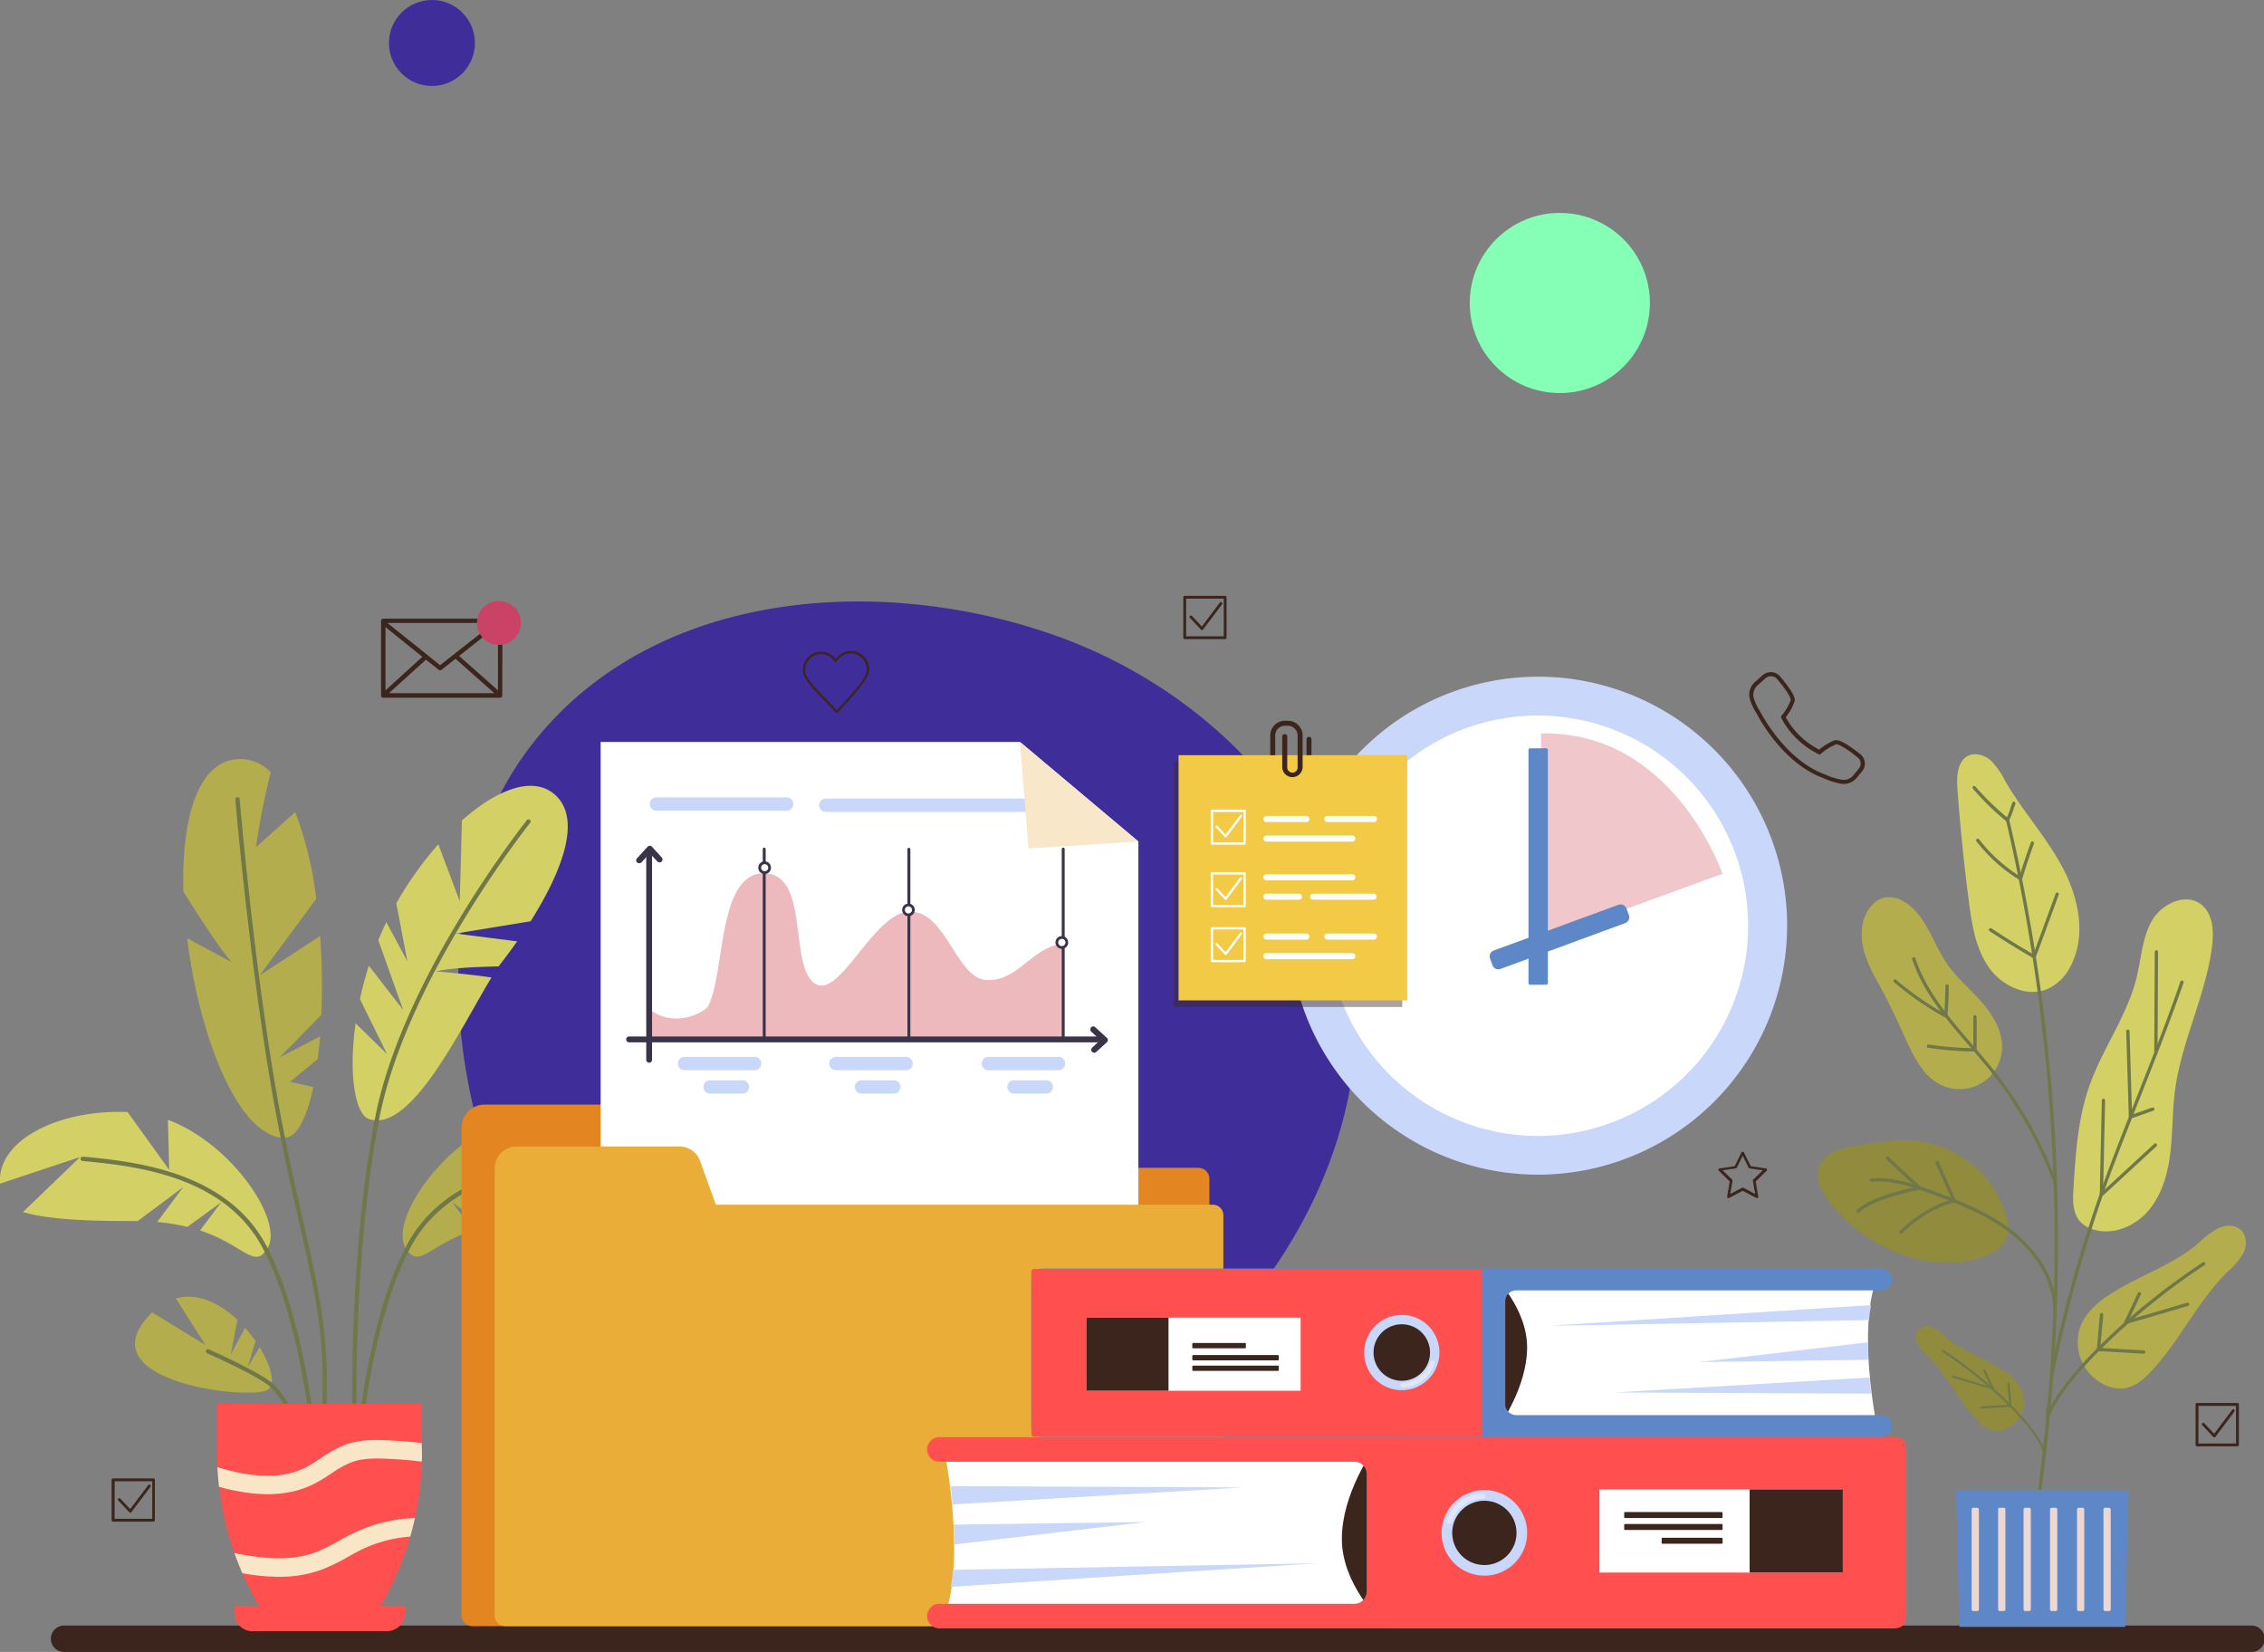 <svg xmlns="http://www.w3.org/2000/svg" viewBox="0 0 553 403.46"><rect x="0" y="0" width="553" height="403.46" fill="#808080" stroke="none"/><defs><style>.cls-1{fill:#3c251d;}.cls-2{fill:#3f2e99;}.cls-3{fill:#fff;}.cls-4{fill:#c8d7fa;}.cls-5{fill:#f0c8cc;}.cls-6{fill:#5d87c7;}.cls-7{fill:#d3d165;}.cls-8{fill:#707749;}.cls-9{fill:#b3ad4d;}.cls-10{fill:#ff4f4f;}.cls-11{fill:#f8e6c7;}.cls-12{fill:#918b3e;}.cls-13{fill:#eed7d1;}.cls-14{opacity:0.43;}.cls-15{fill:#f2ca45;}.cls-16{fill:#e38521;}.cls-17{fill:#edb9bc;}.cls-18{fill:#3b3348;}.cls-19{fill:#f8e7c9;}.cls-20{fill:#eaad38;}.cls-21{opacity:0.4;}.cls-22{fill:#ca4266;}.cls-23{fill:#85ffb6;}</style></defs><g id="Layer_2" data-name="Layer 2"><g id="Layer_1-2" data-name="Layer 1"><path class="cls-1" d="M549.77,403.46H15.48a3.23,3.23,0,0,1,0-6.45H549.77a3.23,3.23,0,1,1,0,6.45Z"></path><path class="cls-2" d="M211.62,363.64c-30.32-1.85-58.39-20.41-75.5-45.61-25.73-37.91-36-99.44-5.21-137.47,29.79-36.82,84.33-40.28,126.49-25.49,29.61,10.4,55.6,32.54,67.51,61.58,27.83,67.84-40.53,149.14-110.69,147.11C213.35,363.73,212.48,363.69,211.62,363.64Z"></path><circle class="cls-3" cx="375.71" cy="226.08" r="56.07"></circle><path class="cls-4" d="M375.71,286.89a60.81,60.81,0,1,1,60.81-60.81A60.87,60.87,0,0,1,375.71,286.89Zm0-112.14A51.34,51.34,0,1,0,427,226.08,51.39,51.39,0,0,0,375.71,174.75Z"></path><path class="cls-5" d="M377.46,229.19l43.27-15.78s-12-35.12-44.35-34.26Z"></path><rect class="cls-6" x="373.34" y="182.75" width="4.74" height="57.75" rx="0.39"></rect><path class="cls-6" d="M397.86,223.48l-.58-1.58a1.53,1.53,0,0,0-2-.91l-30.41,11.15a1.52,1.52,0,0,0-.9,2l.58,1.59a1.52,1.52,0,0,0,2,.9L397,225.44A1.53,1.53,0,0,0,397.86,223.48Z"></path><path class="cls-7" d="M106.56,237.26c3.11-.85,10.42-1.14,15.25-1.24.22-.32.44-.61.65-.88,1.07-1.38,2.41-3.17,3.85-5.23l-15-1.91L129.61,225c6.62-10.49,13-24.4,6.07-30.79-5.34-4.9-14.21-1.5-22.85,6.18l-.53,19.74-5.24-13.92a85.37,85.37,0,0,0-10.26,14.4l2.71,14.19-5.14-9.57c-.08.17-.18.35-.26.53q-.92,1.92-1.71,3.87l6.09,17.06L90.1,235.86A84,84,0,0,0,87.92,244l6.64,13.48-7.7-7.57c-1.77,12.47-.12,22.21,3.26,23.39,10.33,3.59,22.7-22.79,29.93-34.56C114.4,237.87,106.56,237.26,106.56,237.26Z"></path><path class="cls-8" d="M86.64,348.64h0a.51.51,0,0,0,.5-.53c0-.4-1.12-40.39,5.46-74.7s36.6-72.08,36.9-72.46a.51.51,0,0,0-.08-.73.52.52,0,0,0-.72.08c-.31.38-30.51,38.41-37.12,72.91s-5.49,74.53-5.47,74.93A.5.5,0,0,0,86.64,348.64Z"></path><path class="cls-9" d="M70.83,264.23l6.78-5.58c.23-1.76.41-3.61.57-5.52l-9.86,5.11,10.17-10.38a168.71,168.71,0,0,0-.3-19.27L63.4,238.25l13.85-18.73a90,90,0,0,0-5.13-21.19l-9.6,8.59a172.33,172.33,0,0,1,3.62-18.27,10.38,10.38,0,0,0-8-3.27c-10.08.59-13.83,15.06-13.34,32.4,3.8,6,10,15.67,11.92,17.27l-11-5.89c2.87,23.56,12.22,48,23.43,48.76,3.24.23,5.75-4.73,7.39-12.45Z"></path><path class="cls-8" d="M78.47,353.37a.52.52,0,0,0,.52-.47c2.3-22.95-.4-34.78-4.87-54.38-1.35-5.95-2.89-12.69-4.52-20.7-7-34.35-11-82.17-11.07-82.65a.52.52,0,0,0-.56-.47.5.5,0,0,0-.47.56c0,.47,4.11,48.36,11.09,82.77,1.63,8,3.16,14.77,4.52,20.72C77.71,318.91,80.24,330,78,352.8a.51.51,0,0,0,.46.56Z"></path><path class="cls-7" d="M41,273.48c.15,4.23.33,12.23.33,12.23L31.16,271.6C14.68,270.89-.79,278.32,0,289.09l19.57-6.51L5.63,296c4.23,1.33,12.07,2.3,26.71,2.2h1.32l11.08-8.26-6.34,8.5a49.12,49.12,0,0,1,7.36,1.21l8.25-6-5.14,6.86c10.94,3.65,13.24,9.69,16.51,4.28C69.3,298.31,56.88,279.44,41,273.48Z"></path><path class="cls-8" d="M76.79,353.09h0a.51.51,0,0,0,.47-.55c0-.3-2.58-30.25-12.24-48.38s-32.22-20.45-44.3-21.64l-.48,0a.49.49,0,0,0-.56.46.51.51,0,0,0,.46.56l.48.05c11.89,1.17,34,3.34,43.48,21.1,9.57,17.94,12.1,47.67,12.13,48A.52.52,0,0,0,76.79,353.09Z"></path><path class="cls-9" d="M123.47,273.48c-.14,4.23-.33,12.23-.33,12.23l10.14-14.11c16.48-.71,31.95,6.72,31.13,17.49l-19.57-6.51,14,13.37c-4.23,1.33-12.06,2.3-26.71,2.2h-1.32L119.7,289.9l6.35,8.5a49.48,49.48,0,0,0-7.37,1.21l-8.25-6,5.14,6.86c-10.93,3.65-13.24,9.69-16.51,4.28C95.14,298.31,107.56,279.44,123.47,273.48Z"></path><path class="cls-8" d="M87.65,353.09a.53.53,0,0,0,.52-.48c0-.3,2.55-30,12.12-48,9.47-17.76,31.6-19.93,43.48-21.1l.48-.05a.52.52,0,0,0,.47-.56.5.5,0,0,0-.57-.46l-.48,0c-12.08,1.19-34.56,3.39-44.29,21.64s-12.22,48.08-12.25,48.38a.51.51,0,0,0,.48.55Z"></path><path class="cls-9" d="M60.43,334l2-6.45a33.92,33.92,0,0,0-2.58-3.27l-3.5,6.56L58,322.34c-4.27-4-9.68-6.72-15.06-5.23l7.25,11.38-13-7.95q-.43.4-.87.87c-15,16.2,25.1,20.69,29.1,18,1.93-1.3.86-5.76-2-10.38Z"></path><path class="cls-8" d="M72.23,355.53a.51.51,0,0,0,.51-.45c1.21-8.73-3.27-14-5.43-16.52-2.42-2.85-15.72-8.73-16.29-9a.51.51,0,0,0-.68.27.53.53,0,0,0,.27.68c.13.06,13.64,6,15.92,8.7,2,2.41,6.33,7.43,5.19,15.71a.52.52,0,0,0,.44.58Z"></path><path class="cls-10" d="M53.08,342.85h50v12.09A73.41,73.41,0,0,1,92,393.77H64.19a73.41,73.41,0,0,1-11.11-38.83Z"></path><path class="cls-10" d="M61.71,398.4H94.45a4.49,4.49,0,0,0,4.49-4.49v-1.76H57.22v1.76A4.49,4.49,0,0,0,61.71,398.4Z"></path><path class="cls-11" d="M57.26,379.29c6.44,1.34,13.62,2.18,19.94-.22a44.08,44.08,0,0,0,5.64-2.8c1.28-.71,2.56-1.41,3.88-2a37.16,37.16,0,0,1,14.63-3.51c-.34,1.52-.71,3-1.14,4.53a32.76,32.76,0,0,0-11.55,3c-1.24.59-2.44,1.26-3.64,1.93a47.56,47.56,0,0,1-6.24,3.06,30,30,0,0,1-10.71,1.82,52.2,52.2,0,0,1-8.88-.87Q58.14,381.78,57.26,379.29Z"></path><path class="cls-11" d="M103.08,354.94c0,.69,0,1.37-.07,2.05-2.24-.31-4.55-.5-6.84-.63-3.36-.19-7.16-.41-10.33.77a25,25,0,0,0-5,2.8,41,41,0,0,1-4,2.41c-6.16,3.16-13.84,3.42-23.34.79-.18-1.6-.31-3.19-.39-4.8,9.11,2.78,16.24,2.81,21.69,0a38.59,38.59,0,0,0,3.52-2.16,28.53,28.53,0,0,1,5.85-3.26c4.06-1.53,8.37-1.27,12.17-1.05,2.22.13,4.45.3,6.65.58Z"></path><path class="cls-1" d="M299.25,156.09h-9.87a.35.35,0,0,1-.35-.35v-9.87a.35.35,0,0,1,.35-.35h9.87a.35.35,0,0,1,.35.35v9.87A.35.35,0,0,1,299.25,156.09Zm-9.53-.69h9.19v-9.19h-9.19Z"></path><path class="cls-1" d="M293.6,153.89a.33.33,0,0,1-.25-.11l-2.7-2.87a.34.34,0,0,1,0-.48.36.36,0,0,1,.49,0l2.42,2.58,4.4-5.84a.34.34,0,1,1,.55.41l-4.65,6.17a.31.31,0,0,1-.25.13Z"></path><path class="cls-1" d="M546.51,353.24h-9.87a.35.35,0,0,1-.35-.34V343a.35.35,0,0,1,.35-.34h9.87a.35.35,0,0,1,.35.34v9.88A.35.35,0,0,1,546.51,353.24Zm-9.53-.69h9.19v-9.19H537Z"></path><path class="cls-1" d="M540.86,351.05a.33.33,0,0,1-.25-.11l-2.7-2.87a.34.34,0,1,1,.5-.47l2.42,2.57,4.39-5.84a.35.35,0,0,1,.49-.06.34.34,0,0,1,.06.48l-4.64,6.16a.35.35,0,0,1-.25.14Z"></path><path class="cls-1" d="M37.48,371.63H27.61a.35.35,0,0,1-.35-.34v-9.88a.35.35,0,0,1,.35-.34h9.87a.35.35,0,0,1,.35.34v9.88A.35.35,0,0,1,37.48,371.63ZM28,370.94h9.19v-9.18H28Z"></path><path class="cls-1" d="M31.83,369.44a.33.33,0,0,1-.25-.11l-2.7-2.87a.34.34,0,1,1,.5-.47l2.42,2.57,4.4-5.84a.34.34,0,0,1,.54.42L32.1,369.3a.35.35,0,0,1-.25.14Z"></path><path class="cls-7" d="M500.41,241.42a12.17,12.17,0,0,0,5.37-5.5c3.92-7.48,1.92-16.8-2.08-24.24s-9.81-13.77-14-21.09a19,19,0,0,0-3.41-4.83c-1.47-1.32-3.68-2-5.47-1.21-2.7,1.26-2.92,5-2.71,7.93q1,14,2.84,28c.74,5.54,1.66,11.3,4.9,15.86S495.34,243.78,500.41,241.42Z"></path><path class="cls-7" d="M540.31,231.15c.47-3.7.25-8.06-2.73-10.31-3.8-2.85-9.56-.11-11.94,4s-2.59,9.06-3.7,13.67c-2.27,9.48-8.39,17.57-11.62,26.77-2.8,8-3.34,16.54-3.86,25-.18,2.83-.24,6,1.67,8.1a7,7,0,0,0,3.06,1.86c4.82,1.58,10.31-.72,13.6-4.59s4.71-9,5.32-14,.48-10.15,1.13-15.18C532.81,254.35,538.77,243.2,540.31,231.15Z"></path><path class="cls-9" d="M465.05,220.21a6.69,6.69,0,0,0-4.67-1,6.18,6.18,0,0,0-3.27,2c-2.52,2.86-2.84,7.13-1.89,10.82s3,7,4.78,10.34c2.06,3.85,3.85,7.84,5.67,11.81,1.93,4.18,4.16,8.65,8.28,10.72A10.4,10.4,0,0,0,489,256.44c.31-4.32-2.07-8.39-4.92-11.65s-6.26-6.06-8.68-9.64C472,230.06,470.36,223.29,465.05,220.21Z"></path><path class="cls-12" d="M490.2,302.1c-.79,2.4-3.18,3.91-5.55,4.8a27.78,27.78,0,0,1-14.78.91,38,38,0,0,1-23.8-15.41c-1.28-1.83-2.43-4-2.11-6.16a6.84,6.84,0,0,1,3.82-4.82,20.19,20.19,0,0,1,6.14-1.67c5.23-.85,10.56-1.71,15.8-.88a25.67,25.67,0,0,1,20.3,18.2A8.81,8.81,0,0,1,490.2,302.1Z"></path><path class="cls-9" d="M537,303.61c-6.21,5.33-14.3,7.86-21.21,12.24-3.21,2-6.29,4.63-7.66,8.18a11.58,11.58,0,0,0,6.77,14.54,8.52,8.52,0,0,0,4.58.37c2.34-.51,4.24-2.19,5.88-3.93,7-7.41,11.32-17,18.54-24.2a19.11,19.11,0,0,0,4-4.62c.92-1.81,1-4.25-.44-5.7s-3.81-1.38-5.63-.53A22.19,22.19,0,0,0,537,303.61Z"></path><path class="cls-8" d="M497.65,368.46h-.06a.4.4,0,0,1-.34-.46,453.62,453.62,0,0,0-7.2-167.36.4.4,0,0,1,.3-.48.39.39,0,0,1,.48.3,454.1,454.1,0,0,1,7.22,167.65A.42.42,0,0,1,497.65,368.46Z"></path><path class="cls-8" d="M502.11,289.45a.4.4,0,0,1-.38-.26,98.17,98.17,0,0,0-15.36-27.35c-1.7-2.14-3.54-4.27-5.31-6.33-5.55-6.43-11.29-13.09-14-21.24a.41.41,0,0,1,.77-.26c2.63,8,8.31,14.6,13.81,21,1.78,2.06,3.62,4.19,5.33,6.34a99.17,99.17,0,0,1,15.49,27.58.41.41,0,0,1-.24.52Z"></path><path class="cls-8" d="M500.19,344.87c3.89-9,20.71-25.36,37.85-36.55a.4.4,0,0,1,.56.12.4.4,0,0,1-.12.56c-18.2,11.88-36,29.56-38.12,37.84a.42.42,0,0,1-.4.31h0a.31.31,0,0,1-.18-.09v-4.44A19.64,19.64,0,0,1,500.19,344.87Z"></path><path class="cls-8" d="M457,287.85c3.38-.5,8.12.38,14.07,2.6,6.93,2.58,14.09,5.25,20.11,9.83,5.42,4.11,9.11,9.36,10.52,14.83v4.44a.4.4,0,0,1-.18-.3c-.3-6.65-4.25-13.34-10.83-18.33-5.93-4.5-13-7.15-19.9-9.71-5.75-2.15-10.48-3-13.67-2.56a.4.4,0,0,1-.46-.34A.41.41,0,0,1,457,287.85Z"></path><path class="cls-8" d="M501.12,336.32H501a.41.41,0,0,1-.31-.48,345.84,345.84,0,0,1,13.88-49c2.33-6.23,4.81-12.52,7.22-18.6,3.68-9.29,7.48-18.89,10.79-28.49a.4.4,0,0,1,.51-.25.42.42,0,0,1,.25.52c-3.32,9.61-7.12,19.22-10.8,28.52-2.4,6.07-4.89,12.36-7.21,18.58A346,346,0,0,0,501.51,336,.4.4,0,0,1,501.12,336.32Z"></path><path class="cls-8" d="M496.87,234.08a.36.36,0,0,1-.2-.06c-3.58-2.06-7.18-4.29-10.69-6.6a.41.41,0,0,1-.12-.56.43.43,0,0,1,.57-.12c3.36,2.22,6.79,4.35,10.23,6.34l5.45-14.83a.39.39,0,0,1,.51-.24.4.4,0,0,1,.24.52l-5.61,15.28a.41.41,0,0,1-.24.24Z"></path><path class="cls-8" d="M493.54,215a.37.37,0,0,1-.21-.06,39.17,39.17,0,0,1-10.57-9.47.42.42,0,0,1,.07-.57.41.41,0,0,1,.57.08,38.61,38.61,0,0,0,9.9,9c.83-2.75,1.76-5.51,2.75-8.21a.4.4,0,1,1,.76.28c-1.05,2.85-2,5.76-2.88,8.66a.44.44,0,0,1-.25.27Z"></path><path class="cls-8" d="M490.4,200.73a.38.38,0,0,1-.25-.09,63.18,63.18,0,0,1-8.23-8,.42.42,0,0,1,0-.57.4.4,0,0,1,.57,0,62.57,62.57,0,0,0,7.73,7.54,22,22,0,0,0,.85-2.27c.14-.43.28-.85.44-1.28a.4.4,0,0,1,.49-.25.41.41,0,0,1,.28.47l-.06.31a.4.4,0,0,1-.12.22c-.09.27-.18.52-.26.78a19.92,19.92,0,0,1-1.12,2.84.41.41,0,0,1-.27.21Z"></path><path class="cls-8" d="M482.35,256.81h0A80.88,80.88,0,0,1,471,255.9a.41.41,0,0,1-.34-.46.4.4,0,0,1,.46-.34A81.38,81.38,0,0,0,482,256v-7.68a.4.4,0,0,1,.41-.4h0a.4.4,0,0,1,.4.4v8.08a.4.4,0,0,1-.12.29A.36.36,0,0,1,482.35,256.81Z"></path><path class="cls-8" d="M475.28,248.48a.32.32,0,0,1-.19,0,75,75,0,0,1-12.46-8.6.4.4,0,0,1-.05-.57.41.41,0,0,1,.57,0,75.39,75.39,0,0,0,11.77,8.21c.14-2.24.24-4.5.27-6.71a.41.41,0,0,1,.41-.4h0a.39.39,0,0,1,.4.41c0,2.44-.15,4.92-.32,7.39a.37.37,0,0,1-.21.33A.41.41,0,0,1,475.28,248.48Z"></path><path class="cls-8" d="M513.29,292.2a.47.47,0,0,1-.17,0,.42.42,0,0,1-.24-.38l.51-23.07a.4.4,0,0,1,.4-.4h0a.42.42,0,0,1,.4.42l-.49,22.12,12.49-11.53a.4.4,0,0,1,.54.6L513.56,292.1A.39.39,0,0,1,513.29,292.2Z"></path><path class="cls-8" d="M520.39,273.19a.48.48,0,0,1-.23-.07.42.42,0,0,1-.18-.32l-.63-20.92a.4.4,0,0,1,.39-.42.37.37,0,0,1,.41.39l.62,20.37,4.93-1.72a.41.41,0,0,1,.52.25.4.4,0,0,1-.25.51l-5.45,1.91Z"></path><path class="cls-8" d="M526.6,257.09h0a.41.41,0,0,1-.41-.41l.13-24.21a.4.4,0,0,1,.4-.4h0a.4.4,0,0,1,.4.4L527,256.69A.4.4,0,0,1,526.6,257.09Z"></path><path class="cls-8" d="M523.55,330.61h0l-11-.63a.35.35,0,0,1-.28-.14.41.41,0,0,1-.1-.3l.76-8.49a.4.4,0,0,1,.44-.37.4.4,0,0,1,.37.44L513,329.2l10.61.61a.4.4,0,0,1,0,.8Z"></path><path class="cls-8" d="M519.24,323.39a.39.39,0,0,1-.3-.14.39.39,0,0,1-.06-.44l3.3-7a.39.39,0,0,1,.53-.19.41.41,0,0,1,.2.54L520,322.34l14.23-4.18a.4.4,0,0,1,.5.27.42.42,0,0,1-.27.51l-15.09,4.43A.25.25,0,0,1,519.24,323.39Z"></path><path class="cls-12" d="M475.42,326.68c4,3.42,9.18,5,13.62,7.85a11.63,11.63,0,0,1,4.92,5.26,7.44,7.44,0,0,1-4.35,9.34,5.37,5.37,0,0,1-2.94.23,7.69,7.69,0,0,1-3.78-2.52c-4.48-4.76-7.27-10.94-11.91-15.54a12.35,12.35,0,0,1-2.53-3,3.2,3.2,0,0,1,.28-3.66,3.26,3.26,0,0,1,3.62-.34A14.4,14.4,0,0,1,475.42,326.68Z"></path><path class="cls-8" d="M499,353.17c-2.5-5.77-13.3-16.28-24.31-23.47a.26.26,0,0,0-.29.43c11.69,7.63,23.14,19,24.49,24.31a.27.27,0,0,0,.26.2h0a.45.45,0,0,0,.12-.06v-2.85A14.68,14.68,0,0,0,499,353.17Z"></path><path class="cls-8" d="M484,344h0l7.08-.41a.21.21,0,0,0,.18-.09.22.22,0,0,0,.06-.19l-.48-5.46a.26.26,0,0,0-.52.05l.46,5.19-6.81.39a.26.26,0,0,0-.25.27A.27.27,0,0,0,484,344Z"></path><path class="cls-8" d="M486.8,339.38a.25.25,0,0,0,.2-.09.26.26,0,0,0,0-.28l-2.11-4.48a.26.26,0,0,0-.35-.12.25.25,0,0,0-.12.34l1.87,4L477.18,336a.26.26,0,0,0-.32.17.27.27,0,0,0,.18.33l9.69,2.85Z"></path><path class="cls-8" d="M453.92,296.14a.39.39,0,0,1-.3-.13.41.41,0,0,1,0-.57c3.3-3.08,11.75-5,14.38-5.53l-7.28-6.81a.41.41,0,0,1,0-.57.39.39,0,0,1,.57,0l7.86,7.35a.39.39,0,0,1,.12.41.4.4,0,0,1-.32.28c-.11,0-11.08,2.05-14.76,5.48A.39.39,0,0,1,453.92,296.14Z"></path><path class="cls-8" d="M464.31,301.33a.38.38,0,0,1-.28-.11.4.4,0,0,1,0-.57c.24-.25,6-6,12.77-7.62l-4-8.92a.41.41,0,0,1,.2-.54.42.42,0,0,1,.54.21l4.18,9.38a.39.39,0,0,1,0,.35.4.4,0,0,1-.28.21c-6.77,1.36-12.79,7.43-12.85,7.49A.36.36,0,0,1,464.31,301.33Z"></path><polygon class="cls-6" points="519.94 363.87 477.79 363.87 478.61 397.34 519.12 397.34 519.94 363.87"></polygon><rect class="cls-13" x="481.59" y="368.24" width="1.77" height="25.23" rx="0.38"></rect><rect class="cls-13" x="488.06" y="368.24" width="1.77" height="25.23" rx="0.38"></rect><rect class="cls-13" x="494.27" y="368.24" width="1.77" height="25.23" rx="0.38"></rect><rect class="cls-13" x="500.74" y="368.24" width="1.77" height="25.23" rx="0.38"></rect><rect class="cls-13" x="507.33" y="368.24" width="1.77" height="25.23" rx="0.38"></rect><rect class="cls-13" x="513.79" y="368.24" width="1.77" height="25.23" rx="0.38"></rect><path class="cls-1" d="M429.15,292.57a.29.29,0,0,1-.16,0l-3.32-1.74-3.32,1.74a.34.34,0,0,1-.35,0,.35.35,0,0,1-.13-.33l.63-3.69-2.68-2.62a.33.33,0,0,1-.09-.34.35.35,0,0,1,.27-.23l3.71-.54,1.66-3.36a.35.35,0,0,1,.6,0l1.66,3.36,3.71.54a.33.33,0,0,1,.18.57l-2.68,2.62.63,3.69a.35.35,0,0,1-.13.33A.33.33,0,0,1,429.15,292.57Zm-3.48-2.49a.47.47,0,0,1,.16,0l2.88,1.52-.55-3.21a.33.33,0,0,1,.09-.3l2.33-2.27-3.22-.47a.31.31,0,0,1-.25-.18l-1.44-2.92-1.44,2.92a.31.31,0,0,1-.25.18l-3.22.47,2.33,2.27a.33.33,0,0,1,.09.3l-.55,3.21,2.89-1.52A.42.42,0,0,1,425.67,290.08Z"></path><path class="cls-1" d="M204.42,174.17a.27.27,0,0,1-.2-.09c-.9-1-1.76-1.83-2.55-2.65-3.33-3.44-5.53-5.71-5.58-7.69a4.49,4.49,0,0,1,4.4-4.58h.09a4.45,4.45,0,0,1,3.58,1.81,4.47,4.47,0,0,1,3.59-2h.09a4.52,4.52,0,0,1,4.49,4.39c0,2.15-2.71,5.18-6.19,9l-1.5,1.67a.29.29,0,0,1-.21.09Zm-3.84-14.44h-.08a3.93,3.93,0,0,0-3.84,4c0,1.75,2.3,4.08,5.42,7.3.73.76,1.52,1.57,2.34,2.44l1.3-1.44c3.4-3.74,6.08-6.7,6-8.61a3.94,3.94,0,0,0-3.92-3.84h-.08a3.9,3.9,0,0,0-3.34,2,.29.29,0,0,1-.25.14h0a.3.3,0,0,1-.25-.13A3.87,3.87,0,0,0,200.58,159.73Z"></path><g class="cls-14"><polygon class="cls-1" points="342.51 186.05 303.47 186.05 286.66 186.05 286.66 245.94 342.51 245.94 342.51 186.05"></polygon></g><path class="cls-1" d="M319.13,184.89v-4.25a.61.61,0,1,1,1.21,0v4.25S319.21,184.89,319.13,184.89Z"></path><polygon class="cls-15" points="343.72 184.44 304.68 184.44 287.87 184.44 287.87 244.32 343.72 244.32 343.72 184.44"></polygon><path class="cls-1" d="M315.69,189.8a2.49,2.49,0,0,1-2.49-2.48v-7.44a.61.61,0,0,1,.61-.61.61.61,0,0,1,.61.61v7.44a1.27,1.27,0,1,0,2.53,0v-7.69a2.38,2.38,0,0,0-2.38-2.38h-.71a2.38,2.38,0,0,0-2.38,2.38v4.81h-1.21v-4.81a3.6,3.6,0,0,1,3.59-3.6h.71a3.6,3.6,0,0,1,3.6,3.6v7.69A2.49,2.49,0,0,1,315.69,189.8Z"></path><path class="cls-3" d="M304,206.29h-8a.28.28,0,0,1-.28-.27v-8a.28.28,0,0,1,.28-.28h8a.28.28,0,0,1,.28.28v8A.28.28,0,0,1,304,206.29Zm-7.69-.55h7.41v-7.42h-7.41Z"></path><path class="cls-3" d="M299.4,204.52a.25.25,0,0,1-.2-.09L297,202.12a.28.28,0,1,1,.4-.38l1.95,2.08,3.55-4.71a.28.28,0,0,1,.39-.06.27.27,0,0,1,.05.39l-3.74,5a.26.26,0,0,1-.21.11Z"></path><path class="cls-3" d="M304,221.56h-8a.28.28,0,0,1-.28-.28v-8A.28.28,0,0,1,296,213h8a.28.28,0,0,1,.28.27v8A.28.28,0,0,1,304,221.56Zm-7.69-.55h7.41v-7.42h-7.41Z"></path><path class="cls-3" d="M299.4,219.79a.25.25,0,0,1-.2-.09L297,217.39a.28.28,0,0,1,0-.4.27.27,0,0,1,.39,0l1.95,2.07,3.55-4.71a.28.28,0,0,1,.39-.05.27.27,0,0,1,.05.39l-3.74,5a.33.33,0,0,1-.21.11Z"></path><path class="cls-3" d="M319.1,200.76h-9.74a.74.74,0,1,1,0-1.48h9.74a.74.74,0,1,1,0,1.48Z"></path><path class="cls-3" d="M335.6,200.76H324.22a.74.74,0,1,1,0-1.48H335.6a.74.74,0,1,1,0,1.48Z"></path><path class="cls-3" d="M330.32,205.55h-21a.75.75,0,0,1-.74-.75.74.74,0,0,1,.74-.74h21a.74.74,0,0,1,.74.74A.75.75,0,0,1,330.32,205.55Z"></path><path class="cls-3" d="M304,235h-8a.28.28,0,0,1-.28-.27v-8a.28.28,0,0,1,.28-.28h8a.28.28,0,0,1,.28.28v8A.28.28,0,0,1,304,235Zm-7.69-.55h7.41V227h-7.41Z"></path><path class="cls-3" d="M299.4,233.24a.25.25,0,0,1-.2-.09L297,230.84a.28.28,0,1,1,.4-.38l1.95,2.08,3.55-4.71a.28.28,0,0,1,.39-.06.27.27,0,0,1,.05.39l-3.74,5a.26.26,0,0,1-.21.11Z"></path><path class="cls-3" d="M319.1,229.48h-9.74a.74.74,0,0,1,0-1.48h9.74a.74.74,0,1,1,0,1.48Z"></path><path class="cls-3" d="M335.6,229.48H324.22a.74.74,0,1,1,0-1.48H335.6a.74.74,0,1,1,0,1.48Z"></path><path class="cls-3" d="M330.32,234.27h-21a.75.75,0,0,1-.74-.75.74.74,0,0,1,.74-.74h21a.74.74,0,0,1,.74.74A.75.75,0,0,1,330.32,234.27Z"></path><path class="cls-3" d="M330.32,215h-21a.74.74,0,0,1-.74-.74.75.75,0,0,1,.74-.75h21a.75.75,0,0,1,.74.75A.74.74,0,0,1,330.32,215Z"></path><path class="cls-3" d="M317.28,219.74h-7.92a.74.74,0,0,1,0-1.48h7.92a.74.74,0,1,1,0,1.48Z"></path><path class="cls-3" d="M335.52,219.74H320.75a.74.74,0,0,1,0-1.48h14.77a.74.74,0,0,1,0,1.48Z"></path><path class="cls-16" d="M168.18,285.24l-4-11.63a5.49,5.49,0,0,0-5.15-3.83H118.21a5.64,5.64,0,0,0-5.48,5.79v118.8a2.71,2.71,0,0,0,2.63,2.78H292.78a2.71,2.71,0,0,0,2.63-2.78V288a2.71,2.71,0,0,0-2.63-2.78Z"></path><polygon class="cls-3" points="146.71 181.21 146.71 342 278.06 342 278.06 205.52 249.15 181.21 146.71 181.21"></polygon><path class="cls-17" d="M158.19,253.56s-1-7.86,1.45-6.36c6,3.7,12.68-.16,13.37-1.53,4.17-8.36,2.25-32.38,13.53-32.38s6.12,21.91,12.24,26.74,14.49-17.4,23.51-17.4,11.28,16.75,19,16.75,10.31-7.73,18.36-9v23.26Z"></path><path class="cls-18" d="M156.07,210.81a.74.74,0,0,1-.48-.18.71.71,0,0,1,0-1l2.6-2.84a.72.72,0,0,1,.53-.23h0a.68.68,0,0,1,.52.23l2.38,2.61a.71.71,0,1,1-1.05,1l-1.86-2-2.07,2.27A.71.71,0,0,1,156.07,210.81Z"></path><path class="cls-18" d="M266.34,251.37a.7.7,0,0,1,.19-.49.72.72,0,0,1,1,0l2.85,2.61a.68.68,0,0,1,.23.52h0a.76.76,0,0,1-.23.53l-2.61,2.37a.71.71,0,1,1-1-1.05l2-1.85-2.27-2.08A.71.71,0,0,1,266.34,251.37Z"></path><path class="cls-18" d="M186.66,253.62a.35.35,0,0,1-.35-.36V207.37a.35.35,0,0,1,.35-.35.36.36,0,0,1,.36.35v45.89A.36.36,0,0,1,186.66,253.62Z"></path><path class="cls-18" d="M222,253.62a.36.36,0,0,1-.35-.36V207.37a.36.36,0,0,1,.71,0v45.89A.36.36,0,0,1,222,253.62Z"></path><path class="cls-18" d="M259.7,253.62a.36.36,0,0,1-.36-.36V207.37a.36.36,0,0,1,.36-.35.35.35,0,0,1,.35.35v45.89A.35.35,0,0,1,259.7,253.62Z"></path><path class="cls-18" d="M158.56,259.55a.71.71,0,0,1-.71-.72V209a.71.71,0,1,1,1.42,0v49.79A.71.71,0,0,1,158.56,259.55Z"></path><path class="cls-18" d="M268.83,254.57H153.58a.72.72,0,0,1,0-1.43H268.83a.72.72,0,0,1,0,1.43Z"></path><path class="cls-3" d="M188,211.92a1.21,1.21,0,1,0-1.21,1.21A1.21,1.21,0,0,0,188,211.92Z"></path><path class="cls-18" d="M186.78,213.47a1.55,1.55,0,1,1,1.54-1.55A1.55,1.55,0,0,1,186.78,213.47Zm0-2.42a.87.87,0,1,0,.87.87A.87.87,0,0,0,186.78,211.05Z"></path><path class="cls-3" d="M223.1,222.23a1.21,1.21,0,1,0-1.21,1.21A1.21,1.21,0,0,0,223.1,222.23Z"></path><path class="cls-18" d="M221.89,223.77a1.54,1.54,0,1,1,1.55-1.54A1.54,1.54,0,0,1,221.89,223.77Zm0-2.41a.87.87,0,1,0,.87.87A.87.87,0,0,0,221.89,221.36Z"></path><path class="cls-3" d="M260.58,230.18a1.21,1.21,0,1,0-1.21,1.2A1.21,1.21,0,0,0,260.58,230.18Z"></path><path class="cls-18" d="M259.37,231.72a1.55,1.55,0,1,1,1.54-1.54A1.54,1.54,0,0,1,259.37,231.72Zm0-2.42a.88.88,0,1,0,.87.88A.87.87,0,0,0,259.37,229.3Z"></path><path class="cls-4" d="M192.15,198H160.34a1.63,1.63,0,1,1,0-3.26h31.81a1.63,1.63,0,0,1,0,3.26Z"></path><path class="cls-4" d="M258,198.3H201.73a1.63,1.63,0,1,1,0-3.26H258a1.63,1.63,0,0,1,0,3.26Z"></path><path class="cls-4" d="M184.33,261.38H167.2a1.63,1.63,0,0,1,0-3.26h17.13a1.63,1.63,0,1,1,0,3.26Z"></path><path class="cls-4" d="M181.34,267.09h-7.89a1.63,1.63,0,0,1,0-3.26h7.89a1.63,1.63,0,0,1,0,3.26Z"></path><path class="cls-4" d="M221.31,261.38H204.18a1.63,1.63,0,0,1,0-3.26h17.13a1.63,1.63,0,0,1,0,3.26Z"></path><path class="cls-4" d="M218.31,267.09h-7.88a1.63,1.63,0,0,1,0-3.26h7.88a1.63,1.63,0,1,1,0,3.26Z"></path><path class="cls-4" d="M258.55,261.38H241.42a1.63,1.63,0,1,1,0-3.26h17.13a1.63,1.63,0,0,1,0,3.26Z"></path><path class="cls-4" d="M255.56,267.09h-7.88a1.63,1.63,0,0,1,0-3.26h7.88a1.63,1.63,0,0,1,0,3.26Z"></path><polygon class="cls-19" points="278.06 205.52 251.2 207.23 249.15 181.21 278.06 205.52"></polygon><path class="cls-20" d="M174.86,294.23,171,283.54a5.33,5.33,0,0,0-5-3.53H126.17a5.33,5.33,0,0,0-5.33,5.33V394.59a2.55,2.55,0,0,0,2.56,2.56H296.26a2.56,2.56,0,0,0,2.56-2.56v-97.8a2.56,2.56,0,0,0-2.56-2.56Z"></path><path class="cls-3" d="M230.76,354.83s5.19,25.55,0,39.84l110.86.44V354.4Z"></path><path class="cls-1" d="M335.34,354.29s-7.58,10.5-7.58,21.55,9.42,20,9.42,20Z"></path><path class="cls-10" d="M333.82,388.61V360a3,3,0,0,0-3-3H229.46a3,3,0,0,1-3-3h0a3,3,0,0,1,3-3h233a3,3,0,0,1,3,3v40.7a3,3,0,0,1-3,3h-233a3,3,0,0,1-3-3h0a3,3,0,0,1,3-3H330.79A3,3,0,0,0,333.82,388.61Z"></path><path class="cls-10" d="M463.19,397.6H340.32V350.94H463.19a2.28,2.28,0,0,1,2.28,2.28v42.1A2.28,2.28,0,0,1,463.19,397.6Z"></path><circle class="cls-1" cx="362.57" cy="374.37" r="9.15" transform="translate(-115.67 167.25) rotate(-22.5)"></circle><path class="cls-4" d="M352.12,374.37a10.45,10.45,0,1,1,10.45,10.45A10.46,10.46,0,0,1,352.12,374.37Zm2.6,0a7.85,7.85,0,1,0,7.85-7.84A7.86,7.86,0,0,0,354.72,374.37Z"></path><g class="cls-21"><path class="cls-3" d="M354,372.16a.64.64,0,0,0,.61-.44,8.26,8.26,0,0,1,7.6-5.68.62.62,0,0,0,.67-.63.65.65,0,0,0-.63-.67,9.51,9.51,0,0,0-8.86,6.55.65.65,0,0,0,.4.83A.78.78,0,0,0,354,372.16Z"></path></g><rect class="cls-3" x="390.66" y="363.76" width="59.27" height="20.3" transform="translate(840.6 747.83) rotate(180)"></rect><rect class="cls-1" x="427.36" y="363.76" width="22.74" height="20.3"></rect><rect class="cls-1" x="396.72" y="369.29" width="24.03" height="1.46" rx="0.19"></rect><rect class="cls-1" x="396.72" y="372.21" width="24.03" height="1.46" rx="0.19"></rect><rect class="cls-1" x="405.87" y="375.57" width="14.89" height="1.46" rx="0.19"></rect><path class="cls-4" d="M279.91,371.72l-46.85,5.49c0-1.63,0-3.26-.1-4.85Z"></path><path class="cls-4" d="M232.78,383.4l89-1.61-89.56,5.77C232.48,386.21,232.65,384.81,232.78,383.4Z"></path><path class="cls-4" d="M232.65,367.43c-.14-1.57-.29-3.08-.46-4.47l71.43.32Z"></path><path class="cls-3" d="M458.3,347.51s-4.57-22.46,0-35l-97.48-.38v35.79Z"></path><path class="cls-1" d="M366.34,348s6.67-9.23,6.67-18.94-8.29-17.62-8.29-17.62Z"></path><path class="cls-6" d="M367.67,317.81v25.13a2.67,2.67,0,0,0,2.67,2.67h89.11a2.66,2.66,0,0,1,2.66,2.67h0a2.66,2.66,0,0,1-2.66,2.66H254.58a2.67,2.67,0,0,1-2.67-2.66v-35.8a2.67,2.67,0,0,1,2.67-2.66H459.45a2.66,2.66,0,0,1,2.66,2.66h0a2.67,2.67,0,0,1-2.66,2.67H370.34A2.67,2.67,0,0,0,367.67,317.81Z"></path><path class="cls-10" d="M252.62,309.91H362a0,0,0,0,1,0,0v41a0,0,0,0,1,0,0H252.62a.71.71,0,0,1-.71-.71V310.62A.71.71,0,0,1,252.62,309.91Z"></path><circle class="cls-1" cx="342.4" cy="330.33" r="8.04" transform="translate(-38.51 615.4) rotate(-80.78)"></circle><path class="cls-4" d="M351.59,330.33a9.19,9.19,0,1,1-9.19-9.19A9.2,9.2,0,0,1,351.59,330.33Zm-2.29,0a6.9,6.9,0,1,0-6.9,6.9A6.91,6.91,0,0,0,349.3,330.33Z"></path><g class="cls-21"><path class="cls-3" d="M349.92,332.28a.58.58,0,0,0-.54.38,7.24,7.24,0,0,1-6.68,5,.55.55,0,0,0-.59.56.57.57,0,0,0,.56.58,8.35,8.35,0,0,0,7.79-5.76.58.58,0,0,0-.35-.73A.63.63,0,0,0,349.92,332.28Z"></path></g><rect class="cls-3" x="265.57" y="321.81" width="52.12" height="17.85"></rect><rect class="cls-1" x="265.43" y="321.81" width="19.99" height="17.85"></rect><rect class="cls-1" x="291.23" y="333.52" width="21.13" height="1.29" rx="0.19"></rect><rect class="cls-1" x="291.23" y="330.95" width="21.13" height="1.29" rx="0.19"></rect><rect class="cls-1" x="291.23" y="328" width="13.09" height="1.29" rx="0.19"></rect><path class="cls-4" d="M415.08,332.66l41.2-4.83c0,1.44,0,2.87.08,4.27Z"></path><path class="cls-4" d="M456.53,322.4l-78.29,1.41L457,318.74C456.79,319.92,456.64,321.15,456.53,322.4Z"></path><path class="cls-4" d="M456.64,336.43c.12,1.39.25,2.71.4,3.94l-62.8-.28Z"></path><path class="cls-1" d="M122.72,151.6c0-.07,0-.11-.07-.17s0-.12,0-.17l0,0a.64.64,0,0,0-.18-.1.49.49,0,0,0-.19-.07l0,0H93.62a.55.55,0,0,0-.55.55v18.22c0,.07.05.12.08.18s0,.14.06.19h0a.5.5,0,0,0,.39.18h28.56a.52.52,0,0,0,.39-.18h0a.55.55,0,0,0,.06-.18c0-.06.07-.11.07-.18Zm-28.56,1.56,9,7.25-9,8.19Zm13.33,9.3L94.62,152.14h26Zm-3.44-1.35h0l3.1,2.48a.54.54,0,0,0,.34.12.6.6,0,0,0,.34-.11l3.43-2.71,9.48,8.4H95Zm8.08-.91,9.51-7.48v15.89Z"></path><circle class="cls-22" cx="121.87" cy="152.14" r="5.36"></circle><path class="cls-1" d="M450.34,191.46a4,4,0,0,1-.68-.06,17.68,17.68,0,0,1-4.2-1.32l-1.21-.49c-9.54-4.15-15-15-15.22-15.41a13.13,13.13,0,0,1-1.62-3.48,4.12,4.12,0,0,1,1.27-4.15l1.9-1.67a3,3,0,0,1,4.21.31c3.91,4.63,3.66,5.69,3.56,6.09a13,13,0,0,1-2.18,3.89l.23.41a19.38,19.38,0,0,0,7.55,7.29l.41.22a13.3,13.3,0,0,1,3.82-2.31,1.22,1.22,0,0,1,.34,0c.38,0,1.54,0,5.86,3.4a2.95,2.95,0,0,1,.45,4.2l-1.33,1.6A4.06,4.06,0,0,1,450.34,191.46Zm-17.81-26.3a2,2,0,0,0-1.28.48l-1.89,1.68a3.13,3.13,0,0,0-1,3.12,12.61,12.61,0,0,0,1.52,3.24c.08.16,5.55,11,14.73,15l1.22.5a17.36,17.36,0,0,0,4,1.25,3,3,0,0,0,2.88-1.11l1.32-1.6a1.92,1.92,0,0,0-.29-2.75c-3.75-3-4.95-3.19-5.23-3.19a13.16,13.16,0,0,0-3.75,2.33l-.24.21-.3-.13s-.27-.12-.77-.4a20.46,20.46,0,0,1-7.94-7.67c-.28-.49-.41-.76-.41-.76L435,175l.2-.25a13.29,13.29,0,0,0,2.2-3.75c0-.1.12-1.08-3.36-5.19A1.93,1.93,0,0,0,432.53,165.16Z"></path><circle class="cls-2" cx="105.5" cy="10.5" r="10.5"></circle><circle class="cls-23" cx="381" cy="74" r="22"></circle></g></g></svg>